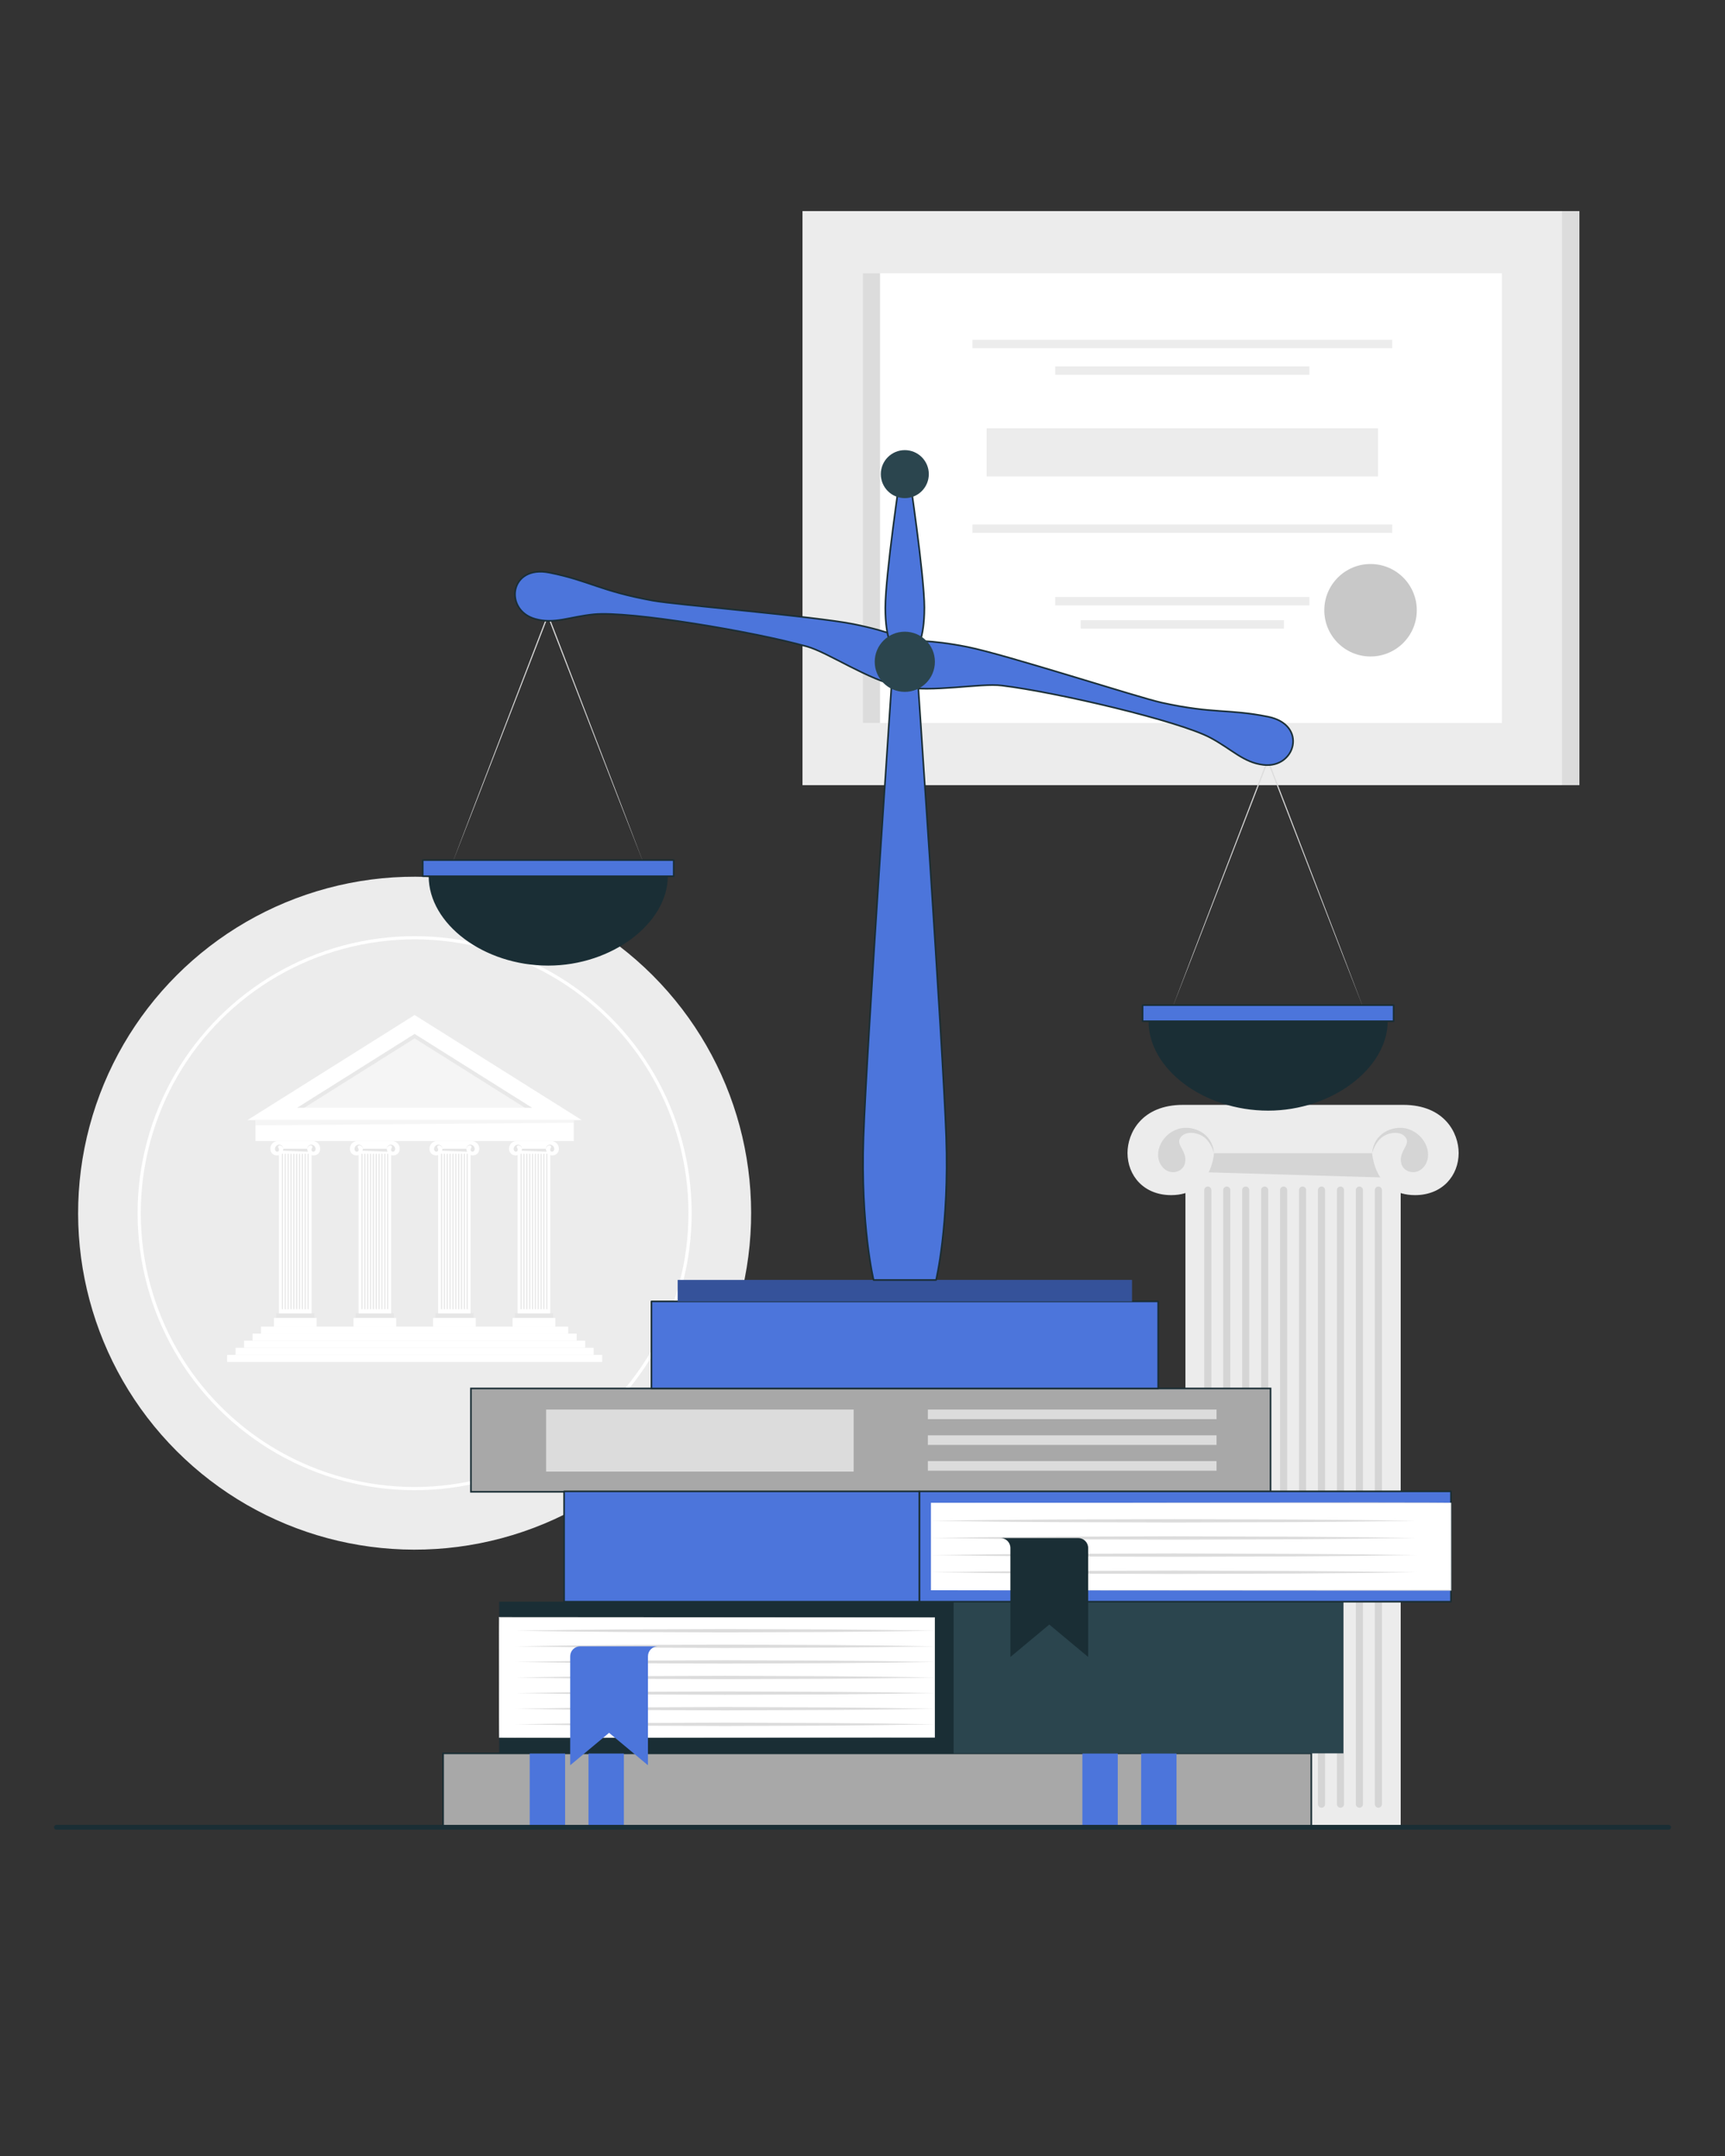 <svg xmlns="http://www.w3.org/2000/svg" id="Capa_1" viewBox="0 0 1080 1350"><rect x="0" y="0" width="1080" height="1350" fill="#333333" stroke="none"/><defs><style>      .st0, .st1, .st2, .st3 {        stroke: #1a2e35;      }      .st0, .st1, .st3 {        stroke-linecap: round;        stroke-linejoin: round;      }      .st0, .st4 {        fill: #1a2e35;      }      .st1 {        stroke-width: 3px;      }      .st1, .st5 {        fill: none;      }      .st6 {        fill: #2b454e;      }      .st7 {        opacity: .3;      }      .st8 {        fill: #fff;      }      .st2 {        fill: #a8a8a8;      }      .st2, .st5 {        stroke-miterlimit: 10;      }      .st9, .st10 {        fill: #dcdcdc;      }      .st9, .st11 {        opacity: .5;      }      .st3, .st12 {        fill: #4c75db;      }      .st13, .st11 {        fill: #ececec;      }      .st14 {        fill: #c8c8c8;      }      .st5 {        stroke: #fff;        stroke-width: 2px;      }      .st15 {        opacity: .1;      }    </style></defs><g><g><rect class="st13" x="742.24" y="720.09" width="134.7" height="423.62"></rect><rect class="st13" x="742.23" y="720.08" width="134.71" height="423.64"></rect><g><path class="st15" d="M756.19,1131.94h0c-1.23,0-2.22-1-2.22-2.22v-384.54c0-1.23,1-2.22,2.22-2.22h0c1.23,0,2.22,1,2.22,2.22v384.54c0,1.23-1,2.22-2.22,2.22Z"></path><path class="st15" d="M768.06,1131.94h0c-1.23,0-2.22-1-2.22-2.22v-384.54c0-1.23,1-2.22,2.22-2.22h0c1.23,0,2.22,1,2.22,2.22v384.54c0,1.23-1,2.22-2.22,2.22Z"></path><path class="st15" d="M779.92,1131.94h0c-1.23,0-2.22-1-2.22-2.22v-384.54c0-1.23,1-2.22,2.22-2.22h0c1.23,0,2.22,1,2.22,2.22v384.54c0,1.23-1,2.22-2.22,2.22Z"></path><path class="st15" d="M791.79,1131.94h0c-1.23,0-2.22-1-2.22-2.22v-384.54c0-1.23,1-2.22,2.22-2.22h0c1.23,0,2.22,1,2.22,2.22v384.54c0,1.23-1,2.22-2.22,2.22Z"></path><path class="st15" d="M803.65,1131.94h0c-1.23,0-2.22-1-2.22-2.22v-384.54c0-1.23,1-2.22,2.22-2.22h0c1.23,0,2.22,1,2.22,2.22v384.54c0,1.23-1,2.22-2.22,2.22Z"></path><path class="st15" d="M815.52,1131.94h0c-1.23,0-2.22-1-2.22-2.22v-384.54c0-1.23,1-2.22,2.22-2.22h0c1.23,0,2.22,1,2.22,2.22v384.54c0,1.23-1,2.22-2.22,2.22Z"></path><path class="st15" d="M827.38,1131.94h0c-1.23,0-2.22-1-2.22-2.22v-384.54c0-1.23,1-2.22,2.22-2.22h0c1.23,0,2.22,1,2.22,2.22v384.54c0,1.23-1,2.22-2.22,2.22Z"></path><path class="st15" d="M839.25,1131.94h0c-1.23,0-2.22-1-2.22-2.22v-384.54c0-1.23,1-2.22,2.22-2.22h0c1.23,0,2.22,1,2.22,2.22v384.54c0,1.23-1,2.22-2.22,2.22Z"></path><path class="st15" d="M851.11,1131.94h0c-1.23,0-2.22-1-2.22-2.22v-384.54c0-1.23,1-2.22,2.22-2.22h0c1.23,0,2.22,1,2.22,2.22v384.54c0,1.23-1,2.22-2.22,2.22Z"></path><path class="st15" d="M862.98,1131.94h0c-1.23,0-2.22-1-2.22-2.22v-384.54c0-1.23,1-2.22,2.22-2.22h0c1.23,0,2.22,1,2.22,2.22v384.54c0,1.23-1,2.22-2.22,2.22Z"></path></g><polygon class="st15" points="876.93 720.08 876.93 737.63 742.23 733.65 742.23 720.08 876.93 720.08"></polygon></g><g><path class="st13" d="M913.25,721.92c0,14.12-10.12,26.42-27.31,26.42-25.46,0-26.85-26.27-26.85-26.27h-99.03s-1.39,26.27-26.83,26.27c-17.21,0-27.31-12.3-27.31-26.42,0-12.44,8.85-30.09,34.69-30.09h137.94c25.84,0,34.69,17.64,34.69,30.09Z"></path><path class="st15" d="M760.07,722.05c-.93-12.51-12.7-17.13-20.66-15.57-11.49,2.26-18.09,15.39-12.09,23.65,4.58,6.31,13.04,4.12,14.48-1.46,1.99-7.71-5.71-11.56-2.92-16.08,2.79-4.52,10.21-3.9,14.68-.76,4.79,3.35,6.51,10.22,6.51,10.22Z"></path><path class="st15" d="M859.1,722.05c.93-12.51,12.7-17.13,20.66-15.57,11.49,2.26,18.09,15.39,12.09,23.65-4.58,6.31-13.04,4.12-14.48-1.46-1.99-7.71,5.71-11.56,2.92-16.08-2.79-4.52-10.21-3.9-14.68-.76-4.79,3.35-6.51,10.22-6.51,10.22Z"></path></g></g><g><rect class="st13" x="560.49" y="74.1" width="359.48" height="475.61" transform="translate(1052.14 -428.32) rotate(90)"></rect><rect class="st8" x="599.44" y="111.83" width="281.59" height="400.15" transform="translate(1052.14 -428.32) rotate(90)"></rect><rect class="st10" x="978.04" y="132.17" width="10.82" height="359.48"></rect><rect class="st10" x="540.16" y="171.11" width="10.82" height="281.59"></rect><g><rect class="st13" x="737.6" y="83.98" width="5.27" height="262.82" transform="translate(955.62 -524.84) rotate(90)"></rect><rect class="st13" x="737.6" y="199.64" width="5.27" height="262.82" transform="translate(1071.28 -409.18) rotate(90)"></rect><rect class="st13" x="737.6" y="152.48" width="5.27" height="159.13" transform="translate(972.28 -508.18) rotate(90)"></rect><rect class="st13" x="737.6" y="296.87" width="5.27" height="159.13" transform="translate(1116.67 -363.79) rotate(90)"></rect><rect class="st13" x="737.6" y="327.36" width="5.27" height="127.23" transform="translate(1131.2 -349.26) rotate(90)"></rect><path class="st14" d="M887.03,382.11c0,15.99-12.96,28.95-28.95,28.95s-28.95-12.96-28.95-28.95,12.96-28.95,28.95-28.95,28.95,12.96,28.95,28.95Z"></path><rect class="st13" x="617.72" y="268.18" width="245.03" height="30.15"></rect></g></g><g><circle class="st13" cx="259.59" cy="759.65" r="210.68" transform="translate(-461.12 406.05) rotate(-45)"></circle><circle class="st5" cx="259.59" cy="759.65" r="172.45" transform="translate(-461.12 406.05) rotate(-45)"></circle><g><g><g><g><rect class="st8" x="172.92" y="822.28" width="23.88" height="2.99"></rect><rect class="st15" x="172.92" y="822.28" width="23.88" height="2.99"></rect></g><g><rect class="st8" x="174.73" y="717.68" width="20.27" height="104.6"></rect><rect class="st8" x="174.73" y="717.67" width="20.28" height="104.6"></rect><g><path class="st15" d="M176.83,819.86h0c-.18,0-.33-.2-.33-.46v-96.59c0-.25.15-.46.33-.46h0c.18,0,.33.2.33.46v96.59c0,.25-.15.46-.33.46Z"></path><path class="st15" d="M178.61,819.86h0c-.19,0-.34-.2-.34-.46v-96.59c0-.25.15-.46.34-.46h0c.18,0,.33.2.33.46v96.59c0,.25-.15.46-.33.46Z"></path><path class="st15" d="M180.4,819.86h0c-.18,0-.33-.2-.33-.46v-96.59c0-.25.15-.46.33-.46h0c.18,0,.33.2.33.46v96.59c0,.25-.15.46-.33.46Z"></path><path class="st15" d="M182.18,819.86h0c-.19,0-.34-.2-.34-.46v-96.59c0-.25.15-.46.34-.46h0c.18,0,.33.2.33.46v96.59c0,.25-.15.46-.33.46Z"></path><path class="st15" d="M183.97,819.86h0c-.18,0-.33-.2-.33-.46v-96.59c0-.25.15-.46.33-.46h0c.18,0,.33.2.33.46v96.59c0,.25-.15.46-.33.46Z"></path><path class="st15" d="M185.76,819.86h0c-.18,0-.34-.2-.34-.46v-96.59c0-.25.15-.46.34-.46h0c.18,0,.33.2.33.46v96.59c0,.25-.15.46-.33.46Z"></path><path class="st15" d="M187.54,819.86h0c-.18,0-.33-.2-.33-.46v-96.59c0-.25.15-.46.33-.46h0c.18,0,.33.2.33.46v96.59c0,.25-.15.46-.33.46Z"></path><path class="st15" d="M189.33,819.86h0c-.18,0-.33-.2-.33-.46v-96.59c0-.25.15-.46.33-.46h0c.18,0,.33.2.33.46v96.59c0,.25-.15.46-.33.46Z"></path><path class="st15" d="M191.11,819.86h0c-.19,0-.34-.2-.34-.46v-96.59c0-.25.15-.46.34-.46h0c.18,0,.33.2.33.46v96.59c0,.25-.15.46-.33.46Z"></path><path class="st15" d="M192.9,819.86h0c-.18,0-.33-.2-.33-.46v-96.59c0-.25.15-.46.33-.46h0c.18,0,.33.2.33.46v96.59c0,.25-.15.46-.33.46Z"></path></g><polygon class="st15" points="195 717.67 195 721.27 174.73 720.46 174.73 717.67 195 717.67"></polygon></g><rect class="st8" x="171.48" y="825.27" width="26.76" height="5.39"></rect><g><path class="st8" d="M200.47,719.25c0,2.25-1.52,4.22-4.11,4.22-3.83,0-4.04-4.19-4.04-4.19h-14.91s-.21,4.19-4.04,4.19c-2.59,0-4.11-1.96-4.11-4.22,0-1.99,1.33-4.8,5.22-4.8h20.76c3.89,0,5.22,2.82,5.22,4.8Z"></path><path class="st15" d="M177.41,719.27c-.14-2-1.91-2.73-3.11-2.48-1.73.36-2.72,2.46-1.82,3.77.69,1.01,1.96.66,2.18-.23.3-1.23-.86-1.84-.44-2.57.42-.72,1.54-.62,2.21-.12.72.54.98,1.63.98,1.63Z"></path><path class="st15" d="M192.32,719.27c.14-2,1.91-2.73,3.11-2.48,1.73.36,2.72,2.46,1.82,3.77-.69,1.01-1.96.66-2.18-.23-.3-1.23.86-1.84.44-2.57-.42-.72-1.54-.62-2.21-.12-.72.54-.98,1.63-.98,1.63Z"></path></g></g><g><g><rect class="st8" x="222.74" y="822.28" width="23.88" height="2.99"></rect><rect class="st15" x="222.74" y="822.28" width="23.88" height="2.99"></rect></g><g><rect class="st8" x="224.54" y="717.68" width="20.27" height="104.6"></rect><rect class="st8" x="224.54" y="717.67" width="20.28" height="104.6"></rect><g><path class="st15" d="M226.64,819.86h0c-.18,0-.33-.2-.33-.46v-96.59c0-.25.15-.46.33-.46h0c.18,0,.33.2.33.46v96.59c0,.25-.15.46-.33.46Z"></path><path class="st15" d="M228.43,819.86h0c-.18,0-.33-.2-.33-.46v-96.59c0-.25.15-.46.33-.46h0c.18,0,.33.2.33.46v96.59c0,.25-.15.46-.33.46Z"></path><path class="st15" d="M230.21,819.86h0c-.18,0-.33-.2-.33-.46v-96.59c0-.25.15-.46.33-.46h0c.18,0,.34.2.34.46v96.59c0,.25-.15.46-.34.46Z"></path><path class="st15" d="M232,819.86h0c-.18,0-.33-.2-.33-.46v-96.59c0-.25.15-.46.33-.46h0c.18,0,.33.2.33.46v96.59c0,.25-.15.46-.33.46Z"></path><path class="st15" d="M233.79,819.86h0c-.18,0-.34-.2-.34-.46v-96.59c0-.25.15-.46.34-.46h0c.18,0,.33.2.33.46v96.59c0,.25-.15.46-.33.46Z"></path><path class="st15" d="M235.57,819.86h0c-.18,0-.33-.2-.33-.46v-96.59c0-.25.15-.46.33-.46h0c.18,0,.33.2.33.46v96.59c0,.25-.15.46-.33.46Z"></path><path class="st15" d="M237.36,819.86h0c-.18,0-.34-.2-.34-.46v-96.59c0-.25.15-.46.34-.46h0c.18,0,.33.2.33.46v96.59c0,.25-.15.46-.33.46Z"></path><path class="st15" d="M239.14,819.86h0c-.18,0-.33-.2-.33-.46v-96.59c0-.25.15-.46.33-.46h0c.18,0,.33.2.33.46v96.59c0,.25-.15.46-.33.46Z"></path><path class="st15" d="M240.93,819.86h0c-.18,0-.33-.2-.33-.46v-96.59c0-.25.15-.46.33-.46h0c.18,0,.33.2.33.46v96.59c0,.25-.15.46-.33.46Z"></path><path class="st15" d="M242.71,819.86h0c-.18,0-.33-.2-.33-.46v-96.59c0-.25.15-.46.33-.46h0c.18,0,.34.2.34.46v96.59c0,.25-.15.46-.34.46Z"></path></g><polygon class="st15" points="244.82 717.67 244.82 721.27 224.54 720.46 224.54 717.67 244.82 717.67"></polygon></g><rect class="st8" x="221.3" y="825.27" width="26.76" height="5.39"></rect><g><path class="st8" d="M250.28,719.25c0,2.25-1.52,4.22-4.11,4.22-3.83,0-4.04-4.19-4.04-4.19h-14.91s-.21,4.19-4.04,4.19c-2.59,0-4.11-1.96-4.11-4.22,0-1.99,1.33-4.8,5.22-4.8h20.76c3.89,0,5.22,2.82,5.22,4.8Z"></path><path class="st15" d="M227.23,719.27c-.14-2-1.91-2.73-3.11-2.48-1.73.36-2.72,2.46-1.82,3.77.69,1.01,1.96.66,2.18-.23.3-1.23-.86-1.84-.44-2.57.42-.72,1.54-.62,2.21-.12.72.54.98,1.63.98,1.63Z"></path><path class="st15" d="M242.13,719.27c.14-2,1.91-2.73,3.11-2.48,1.73.36,2.72,2.46,1.82,3.77-.69,1.01-1.96.66-2.18-.23-.3-1.23.86-1.84.44-2.57-.42-.72-1.54-.62-2.21-.12-.72.54-.98,1.63-.98,1.63Z"></path></g></g><g><g><rect class="st8" x="272.55" y="822.28" width="23.88" height="2.99"></rect><rect class="st15" x="272.55" y="822.28" width="23.88" height="2.99"></rect></g><g><rect class="st8" x="274.36" y="717.68" width="20.27" height="104.6"></rect><rect class="st8" x="274.35" y="717.67" width="20.28" height="104.6"></rect><g><path class="st15" d="M276.46,819.86h0c-.18,0-.34-.2-.34-.46v-96.59c0-.25.15-.46.34-.46h0c.18,0,.33.2.33.46v96.59c0,.25-.15.46-.33.46Z"></path><path class="st15" d="M278.24,819.86h0c-.18,0-.33-.2-.33-.46v-96.59c0-.25.15-.46.33-.46h0c.18,0,.33.2.33.46v96.59c0,.25-.15.46-.33.46Z"></path><path class="st15" d="M280.03,819.86h0c-.18,0-.33-.2-.33-.46v-96.59c0-.25.15-.46.33-.46h0c.18,0,.33.2.33.46v96.59c0,.25-.15.46-.33.46Z"></path><path class="st15" d="M281.81,819.86h0c-.18,0-.33-.2-.33-.46v-96.59c0-.25.15-.46.33-.46h0c.18,0,.34.2.34.46v96.59c0,.25-.15.46-.34.46Z"></path><path class="st15" d="M283.6,819.86h0c-.18,0-.33-.2-.33-.46v-96.59c0-.25.15-.46.33-.46h0c.18,0,.33.2.33.46v96.59c0,.25-.15.46-.33.46Z"></path><path class="st15" d="M285.39,819.86h0c-.18,0-.33-.2-.33-.46v-96.59c0-.25.15-.46.33-.46h0c.19,0,.34.2.34.46v96.59c0,.25-.15.46-.34.46Z"></path><path class="st15" d="M287.17,819.86h0c-.18,0-.33-.2-.33-.46v-96.59c0-.25.15-.46.33-.46h0c.18,0,.33.2.33.46v96.59c0,.25-.15.46-.33.46Z"></path><path class="st15" d="M288.96,819.86h0c-.18,0-.34-.2-.34-.46v-96.59c0-.25.15-.46.34-.46h0c.18,0,.33.2.33.46v96.59c0,.25-.15.46-.33.46Z"></path><path class="st15" d="M290.74,819.86h0c-.18,0-.33-.2-.33-.46v-96.59c0-.25.15-.46.33-.46h0c.18,0,.33.2.33.46v96.59c0,.25-.15.46-.33.46Z"></path><path class="st15" d="M292.53,819.86h0c-.18,0-.33-.2-.33-.46v-96.59c0-.25.15-.46.33-.46h0c.18,0,.33.2.33.46v96.59c0,.25-.15.46-.33.46Z"></path></g><polygon class="st15" points="294.63 717.67 294.63 721.27 274.35 720.46 274.35 717.67 294.63 717.67"></polygon></g><rect class="st8" x="271.11" y="825.27" width="26.76" height="5.39"></rect><g><path class="st8" d="M300.1,719.25c0,2.25-1.52,4.22-4.11,4.22-3.83,0-4.04-4.19-4.04-4.19h-14.91s-.21,4.19-4.04,4.19c-2.59,0-4.11-1.96-4.11-4.22,0-1.99,1.33-4.8,5.22-4.8h20.76c3.89,0,5.22,2.82,5.22,4.8Z"></path><path class="st15" d="M277.04,719.27c-.14-2-1.91-2.73-3.11-2.48-1.73.36-2.72,2.46-1.82,3.77.69,1.01,1.96.66,2.18-.23.3-1.23-.86-1.84-.44-2.57.42-.72,1.54-.62,2.21-.12.72.54.98,1.63.98,1.63Z"></path><path class="st15" d="M291.95,719.27c.14-2,1.91-2.73,3.11-2.48,1.73.36,2.72,2.46,1.82,3.77-.69,1.01-1.96.66-2.18-.23-.3-1.23.86-1.84.44-2.57-.42-.72-1.54-.62-2.21-.12-.72.54-.98,1.63-.98,1.63Z"></path></g></g><g><g><rect class="st8" x="322.37" y="822.28" width="23.88" height="2.99"></rect><rect class="st15" x="322.37" y="822.28" width="23.88" height="2.99"></rect></g><g><rect class="st8" x="324.17" y="717.68" width="20.27" height="104.6"></rect><rect class="st8" x="324.17" y="717.67" width="20.28" height="104.6"></rect><g><path class="st15" d="M326.27,819.86h0c-.18,0-.33-.2-.33-.46v-96.59c0-.25.15-.46.33-.46h0c.18,0,.33.2.33.46v96.59c0,.25-.15.46-.33.46Z"></path><path class="st15" d="M328.06,819.86h0c-.18,0-.34-.2-.34-.46v-96.59c0-.25.15-.46.34-.46h0c.18,0,.33.2.33.46v96.59c0,.25-.15.46-.33.46Z"></path><path class="st15" d="M329.84,819.86h0c-.18,0-.33-.2-.33-.46v-96.59c0-.25.15-.46.33-.46h0c.18,0,.33.2.33.46v96.59c0,.25-.15.46-.33.46Z"></path><path class="st15" d="M331.63,819.86h0c-.18,0-.33-.2-.33-.46v-96.59c0-.25.15-.46.33-.46h0c.18,0,.33.2.33.46v96.59c0,.25-.15.46-.33.46Z"></path><path class="st15" d="M333.41,819.86h0c-.18,0-.33-.2-.33-.46v-96.59c0-.25.15-.46.33-.46h0c.18,0,.34.2.34.46v96.59c0,.25-.15.46-.34.46Z"></path><path class="st15" d="M335.2,819.86h0c-.18,0-.33-.2-.33-.46v-96.59c0-.25.15-.46.33-.46h0c.18,0,.33.2.33.46v96.59c0,.25-.15.46-.33.46Z"></path><path class="st15" d="M336.99,819.86h0c-.18,0-.33-.2-.33-.46v-96.59c0-.25.15-.46.33-.46h0c.19,0,.34.2.34.46v96.59c0,.25-.15.46-.34.46Z"></path><path class="st15" d="M338.77,819.86h0c-.18,0-.33-.2-.33-.46v-96.59c0-.25.15-.46.33-.46h0c.18,0,.33.2.33.46v96.59c0,.25-.15.46-.33.46Z"></path><path class="st15" d="M340.56,819.86h0c-.18,0-.34-.2-.34-.46v-96.59c0-.25.15-.46.34-.46h0c.18,0,.33.2.33.46v96.59c0,.25-.15.46-.33.46Z"></path><path class="st15" d="M342.34,819.86h0c-.18,0-.33-.2-.33-.46v-96.59c0-.25.15-.46.33-.46h0c.18,0,.33.2.33.46v96.59c0,.25-.15.46-.33.46Z"></path></g><polygon class="st15" points="344.44 717.67 344.44 721.27 324.17 720.46 324.17 717.67 344.44 717.67"></polygon></g><rect class="st8" x="320.93" y="825.27" width="26.76" height="5.39"></rect><g><path class="st8" d="M349.91,719.25c0,2.25-1.52,4.22-4.11,4.22-3.83,0-4.04-4.19-4.04-4.19h-14.91s-.21,4.19-4.04,4.19c-2.59,0-4.11-1.96-4.11-4.22,0-1.99,1.33-4.8,5.22-4.8h20.76c3.89,0,5.22,2.82,5.22,4.8Z"></path><path class="st15" d="M326.85,719.27c-.14-2-1.91-2.73-3.11-2.48-1.73.36-2.72,2.46-1.82,3.77.69,1.01,1.96.66,2.18-.23.3-1.23-.86-1.84-.44-2.57.42-.72,1.54-.62,2.21-.12.72.54.98,1.63.98,1.63Z"></path><path class="st15" d="M341.76,719.27c.14-2,1.91-2.73,3.11-2.48,1.73.36,2.72,2.46,1.82,3.77-.69,1.01-1.96.66-2.18-.23-.3-1.23.86-1.84.44-2.57-.42-.72-1.54-.62-2.21-.12-.72.54-.98,1.63-.98,1.63Z"></path></g></g></g><rect class="st8" x="163.41" y="830.66" width="192.35" height="4.43"></rect><rect class="st8" x="158.1" y="835.09" width="202.97" height="4.43"></rect><rect class="st8" x="152.8" y="839.52" width="213.58" height="4.43"></rect><rect class="st8" x="147.49" y="843.95" width="224.19" height="4.43"></rect><rect class="st8" x="142.19" y="848.38" width="234.8" height="4.43"></rect><polygon class="st8" points="364.25 701.37 154.92 701.37 259.59 635.57 364.25 701.37"></polygon><polygon class="st11" points="333.15 693.65 186.02 693.65 259.59 647.41 333.15 693.65"></polygon><polygon class="st9" points="333.15 693.66 328.72 693.66 259.59 650.2 190.45 693.66 186.02 693.66 259.59 647.42 333.15 693.66"></polygon><g><rect class="st8" x="159.95" y="701.37" width="199.27" height="13.08"></rect><polygon class="st11" points="359.22 703.02 159.95 704.67 159.95 701.37 359.22 701.37 359.22 703.02"></polygon></g></g></g><g><g><rect class="st2" x="277.42" y="1097.88" width="543.58" height="46.3" transform="translate(1098.41 2242.06) rotate(180)"></rect><g><rect class="st12" x="677.65" y="1097.88" width="22.16" height="46.3" transform="translate(1377.47 2242.06) rotate(180)"></rect><rect class="st12" x="714.44" y="1097.88" width="22.16" height="46.3" transform="translate(1451.05 2242.06) rotate(180)"></rect><rect class="st12" x="331.64" y="1097.88" width="22.16" height="46.3" transform="translate(685.45 2242.06) rotate(180)"></rect><rect class="st12" x="368.43" y="1097.88" width="22.16" height="46.3" transform="translate(759.03 2242.06) rotate(180)"></rect></g></g><g><rect class="st4" x="312.55" y="1002.92" width="284.51" height="94.96"></rect><rect class="st6" x="597.06" y="1002.92" width="244.04" height="94.96"></rect><g><rect class="st8" x="312.55" y="1012.77" width="272.75" height="75.25"></rect><path class="st10" d="M585.3,1088.03c-.2-.2-273.15.57-272.94,0,0,0-.05-75.25-.05-75.25v-.25s.25,0,.25,0c0-.01,272.79.2,272.8.19.03.04-.08,75.26-.05,75.31h0ZM585.3,1088.03s-.05-75.25-.05-75.25c.31.16-272.75.19-272.7.25.45-1.77.37,76.3,0,74.81,0,0,272.75.2,272.75.2h0Z"></path></g><g><path class="st10" d="M322.5,1021.09c21.9-.39,43.8-.67,65.7-.81l65.7-.25,65.7.24c21.9.14,43.8.42,65.7.81-21.9.39-43.8.67-65.7.81l-65.7.24-65.7-.25c-21.9-.14-43.8-.42-65.7-.81Z"></path><path class="st10" d="M322.5,1030.86c21.9-.39,43.8-.67,65.7-.81l65.7-.25,65.7.24c21.9.14,43.8.42,65.7.81-21.9.39-43.8.67-65.7.81l-65.7.24-65.7-.25c-21.9-.14-43.8-.42-65.7-.81Z"></path><path class="st10" d="M322.5,1040.63c21.9-.39,43.8-.67,65.7-.81l65.7-.25,65.7.24c21.9.14,43.8.42,65.7.81-21.9.39-43.8.67-65.7.81l-65.7.24-65.7-.25c-21.9-.14-43.8-.42-65.7-.81Z"></path><path class="st10" d="M322.5,1050.4c21.9-.39,43.8-.67,65.7-.81l65.7-.25,65.7.24c21.9.14,43.8.42,65.7.81-21.9.39-43.8.67-65.7.81l-65.7.24-65.7-.25c-21.9-.14-43.8-.42-65.7-.81Z"></path><path class="st10" d="M322.5,1060.17c21.9-.39,43.8-.67,65.7-.81l65.7-.25,65.7.24c21.9.14,43.8.42,65.7.81-21.9.39-43.8.67-65.7.81l-65.7.24-65.7-.25c-21.9-.14-43.8-.42-65.7-.81Z"></path><path class="st10" d="M322.5,1069.94c21.9-.39,43.8-.67,65.7-.81l65.7-.25,65.7.24c21.9.14,43.8.42,65.7.81-21.9.39-43.8.67-65.7.81l-65.7.24-65.7-.25c-21.9-.14-43.8-.42-65.7-.81Z"></path><path class="st10" d="M322.5,1079.71c21.9-.39,43.8-.67,65.7-.81l65.7-.25,65.7.24c21.9.14,43.8.42,65.7.81-21.9.39-43.8.67-65.7.81l-65.7.24-65.7-.25c-21.9-.14-43.8-.42-65.7-.81Z"></path></g><path class="st12" d="M356.99,1037.09v68.24l24.34-20.3,24.35,20.3v-68.24c0-3.44,2.79-6.23,6.23-6.23h-48.69c-3.44,0-6.23,2.79-6.23,6.23Z"></path></g><g><rect class="st2" x="294.84" y="869.39" width="500.63" height="64.72"></rect><rect class="st10" x="341.91" y="882.61" width="192.55" height="38.84"></rect><rect class="st10" x="580.92" y="882.61" width="180.74" height="6.01"></rect><rect class="st10" x="580.92" y="898.74" width="180.74" height="6.01"></rect><rect class="st10" x="580.92" y="914.88" width="180.74" height="6.01"></rect></g><g><rect class="st3" x="575.56" y="933.82" width="332.86" height="69.1" transform="translate(1483.99 1936.74) rotate(180)"></rect><g><rect class="st12" x="353.16" y="933.82" width="222.4" height="69.1" transform="translate(928.73 1936.74) rotate(180)"></rect><rect class="st3" x="353.16" y="933.82" width="222.4" height="69.1" transform="translate(928.73 1936.74) rotate(180)"></rect></g><g><rect class="st8" x="582.85" y="940.99" width="325.57" height="54.76"></rect><path class="st10" d="M582.85,940.99c.08.19,326.11-.61,325.78,0,0,0,.04,54.76.04,54.76v.25s-.25,0-.25,0c-.01-.03-325.66-.15-325.6-.25,0,0,.04-54.76.04-54.76h0ZM582.85,940.99l.04,54.76c-.21-.11,325.57-.21,325.53-.25-.43,1.51-.18-54.82-.21-54.51,1.34.6-325.65-.2-325.36,0h0Z"></path></g><path class="st10" d="M887.35,984.48c-25.37.39-50.75.67-76.12.81l-76.12.25-76.12-.24c-25.37-.14-50.75-.42-76.12-.81,25.37-.39,50.75-.67,76.12-.81l76.12-.24,76.12.25c25.38.14,50.75.42,76.12.81Z"></path><path class="st10" d="M887.35,973.74c-25.37.39-50.75.67-76.12.81l-76.12.25-76.12-.24c-25.37-.14-50.75-.42-76.12-.81,25.37-.39,50.75-.67,76.12-.81l76.12-.24,76.12.25c25.38.14,50.75.42,76.12.81Z"></path><path class="st10" d="M887.35,963c-25.37.39-50.75.67-76.12.81l-76.12.25-76.12-.24c-25.37-.14-50.75-.42-76.12-.81,25.37-.39,50.75-.67,76.12-.81l76.12-.24,76.12.25c25.38.14,50.75.42,76.12.81Z"></path><path class="st10" d="M887.35,952.26c-25.37.39-50.75.67-76.12.81l-76.12.25-76.12-.24c-25.37-.14-50.75-.42-76.12-.81,25.37-.39,50.75-.67,76.12-.81l76.12-.24,76.12.25c25.38.14,50.75.42,76.12.81Z"></path><path class="st4" d="M681.29,969.29v68.24l-24.34-20.3-24.35,20.3v-68.24c0-3.44-2.79-6.23-6.23-6.23h48.69c3.44,0,6.23,2.79,6.23,6.23Z"></path></g></g><g><g><g><path class="st12" d="M417.6,548.65c0,28.84-34.34,55.47-74.35,55.47s-74.35-25.81-74.35-55.47h148.71Z"></path><path class="st0" d="M417.6,548.65c0,28.84-34.34,55.47-74.35,55.47s-74.35-25.81-74.35-55.47h148.71Z"></path><path class="st10" d="M403.44,541.85c-7.65-19.49-22.88-58.69-30.43-78.21,0,0-30.31-78.25-30.31-78.25h.7l-30.31,78.25c-7.51,19.49-22.81,58.75-30.43,78.21,16.57-43.8,43.1-112.5,60.04-156.73,0,0,.35-.91.35-.91,0,0,.35.91.35.91,16.99,44.43,43.39,112.75,60.04,156.73h0Z"></path><rect class="st3" x="264.66" y="538.56" width="157.15" height="10.09"></rect></g><g><path class="st12" d="M868.31,639.47c0,28.84-34.34,55.47-74.35,55.47s-74.36-25.81-74.36-55.47h148.71Z"></path><path class="st0" d="M868.31,639.47c0,28.84-34.34,55.47-74.35,55.47s-74.36-25.81-74.36-55.47h148.71Z"></path><path class="st10" d="M854.15,632.67c-7.65-19.49-22.88-58.69-30.43-78.21,0,0-30.31-78.25-30.31-78.25,0,0,.7,0,.7,0,0,0-30.31,78.25-30.31,78.25-7.51,19.49-22.81,58.75-30.43,78.21,16.57-43.8,43.1-112.5,60.04-156.73,0,0,.35-.91.35-.91l.35.91c16.99,44.43,43.39,112.75,60.04,156.73h0Z"></path><rect class="st3" x="715.37" y="629.39" width="157.15" height="10.08"></rect></g><path class="st12" d="M790.93,478.92c-12.42-1.48-19.34-9.55-32.92-16.87-19.72-10.64-96.72-28.65-130.82-32.79-13.51-1.69-43.62,4.63-63.54.64-19.92-3.99-45.26-21.43-58.39-25.08-33.06-9.32-111.05-22.38-133.41-20.18-15.29,1.53-24.79,6.32-36.82,2.89-19.56-5.47-16.17-33.99,8.97-28.95,25.09,5.03,31.44,11.44,64.68,17.51,14.34,2.64,101.45,9.83,125.62,14.67,24.22,4.86,35.06,10.67,35.06,10.67,0,0,12.24-1.19,36.41,3.66,24.22,4.86,107.32,31.79,121.62,34.89,32.95,7.2,41.29,3.74,66.43,8.78,25.14,5.04,17.28,32.66-2.88,30.17Z"></path><path class="st3" d="M790.93,478.92c-12.42-1.48-19.34-9.55-32.92-16.87-19.72-10.64-96.72-28.65-130.82-32.79-13.51-1.69-43.62,4.63-63.54.64-19.92-3.99-45.26-21.43-58.39-25.08-33.06-9.32-111.05-22.38-133.41-20.18-15.29,1.53-24.79,6.32-36.82,2.89-19.56-5.47-16.17-33.99,8.97-28.95,25.09,5.03,31.44,11.44,64.68,17.51,14.34,2.64,101.45,9.83,125.62,14.67,24.22,4.86,35.06,10.67,35.06,10.67,0,0,12.24-1.19,36.41,3.66,24.22,4.86,107.32,31.79,121.62,34.89,32.95,7.2,41.29,3.74,66.43,8.78,25.14,5.04,17.28,32.66-2.88,30.17Z"></path></g><g><rect class="st12" x="407.85" y="814.88" width="317.28" height="54.51"></rect><rect class="st3" x="407.85" y="814.88" width="317.28" height="54.51"></rect><rect class="st12" x="424.3" y="801.47" width="284.39" height="13.41"></rect><rect class="st7" x="424.3" y="801.47" width="284.39" height="13.41"></rect></g><g><path class="st12" d="M586.06,801.49h-39.11s-8.26-34.07-6.32-89.58c1.93-55.5,18.38-294.96,18.38-294.96h14.99s16.45,239.46,18.38,294.96c1.93,55.5-6.32,89.58-6.32,89.58Z"></path><path class="st3" d="M586.06,801.49h-39.11s-8.26-34.07-6.32-89.58c1.93-55.5,18.38-294.96,18.38-294.96h14.99s16.45,239.46,18.38,294.96c1.93,55.5-6.32,89.58-6.32,89.58Z"></path><path class="st12" d="M578.74,380.6c0,20.14-5.03,25.64-5.03,25.64h-14.4s-5.03-5.5-5.03-25.64,9.48-83.72,9.48-83.72h5.45s9.54,63.58,9.54,83.72Z"></path><path class="st3" d="M578.74,380.6c0,20.14-5.03,25.64-5.03,25.64h-14.4s-5.03-5.5-5.03-25.64,9.48-83.72,9.48-83.72h5.45s9.54,63.58,9.54,83.72Z"></path><path class="st6" d="M585.33,414.38c0,10.4-8.43,18.84-18.84,18.84s-18.84-8.43-18.84-18.84,8.43-18.84,18.84-18.84,18.84,8.43,18.84,18.84Z"></path><path class="st6" d="M581.52,296.88c0,8.3-6.73,15.03-15.03,15.03s-15.02-6.73-15.02-15.03,6.73-15.03,15.02-15.03,15.03,6.73,15.03,15.03Z"></path></g></g><line class="st1" x1="35.33" y1="1144.18" x2="1044.67" y2="1144.18"></line></svg>